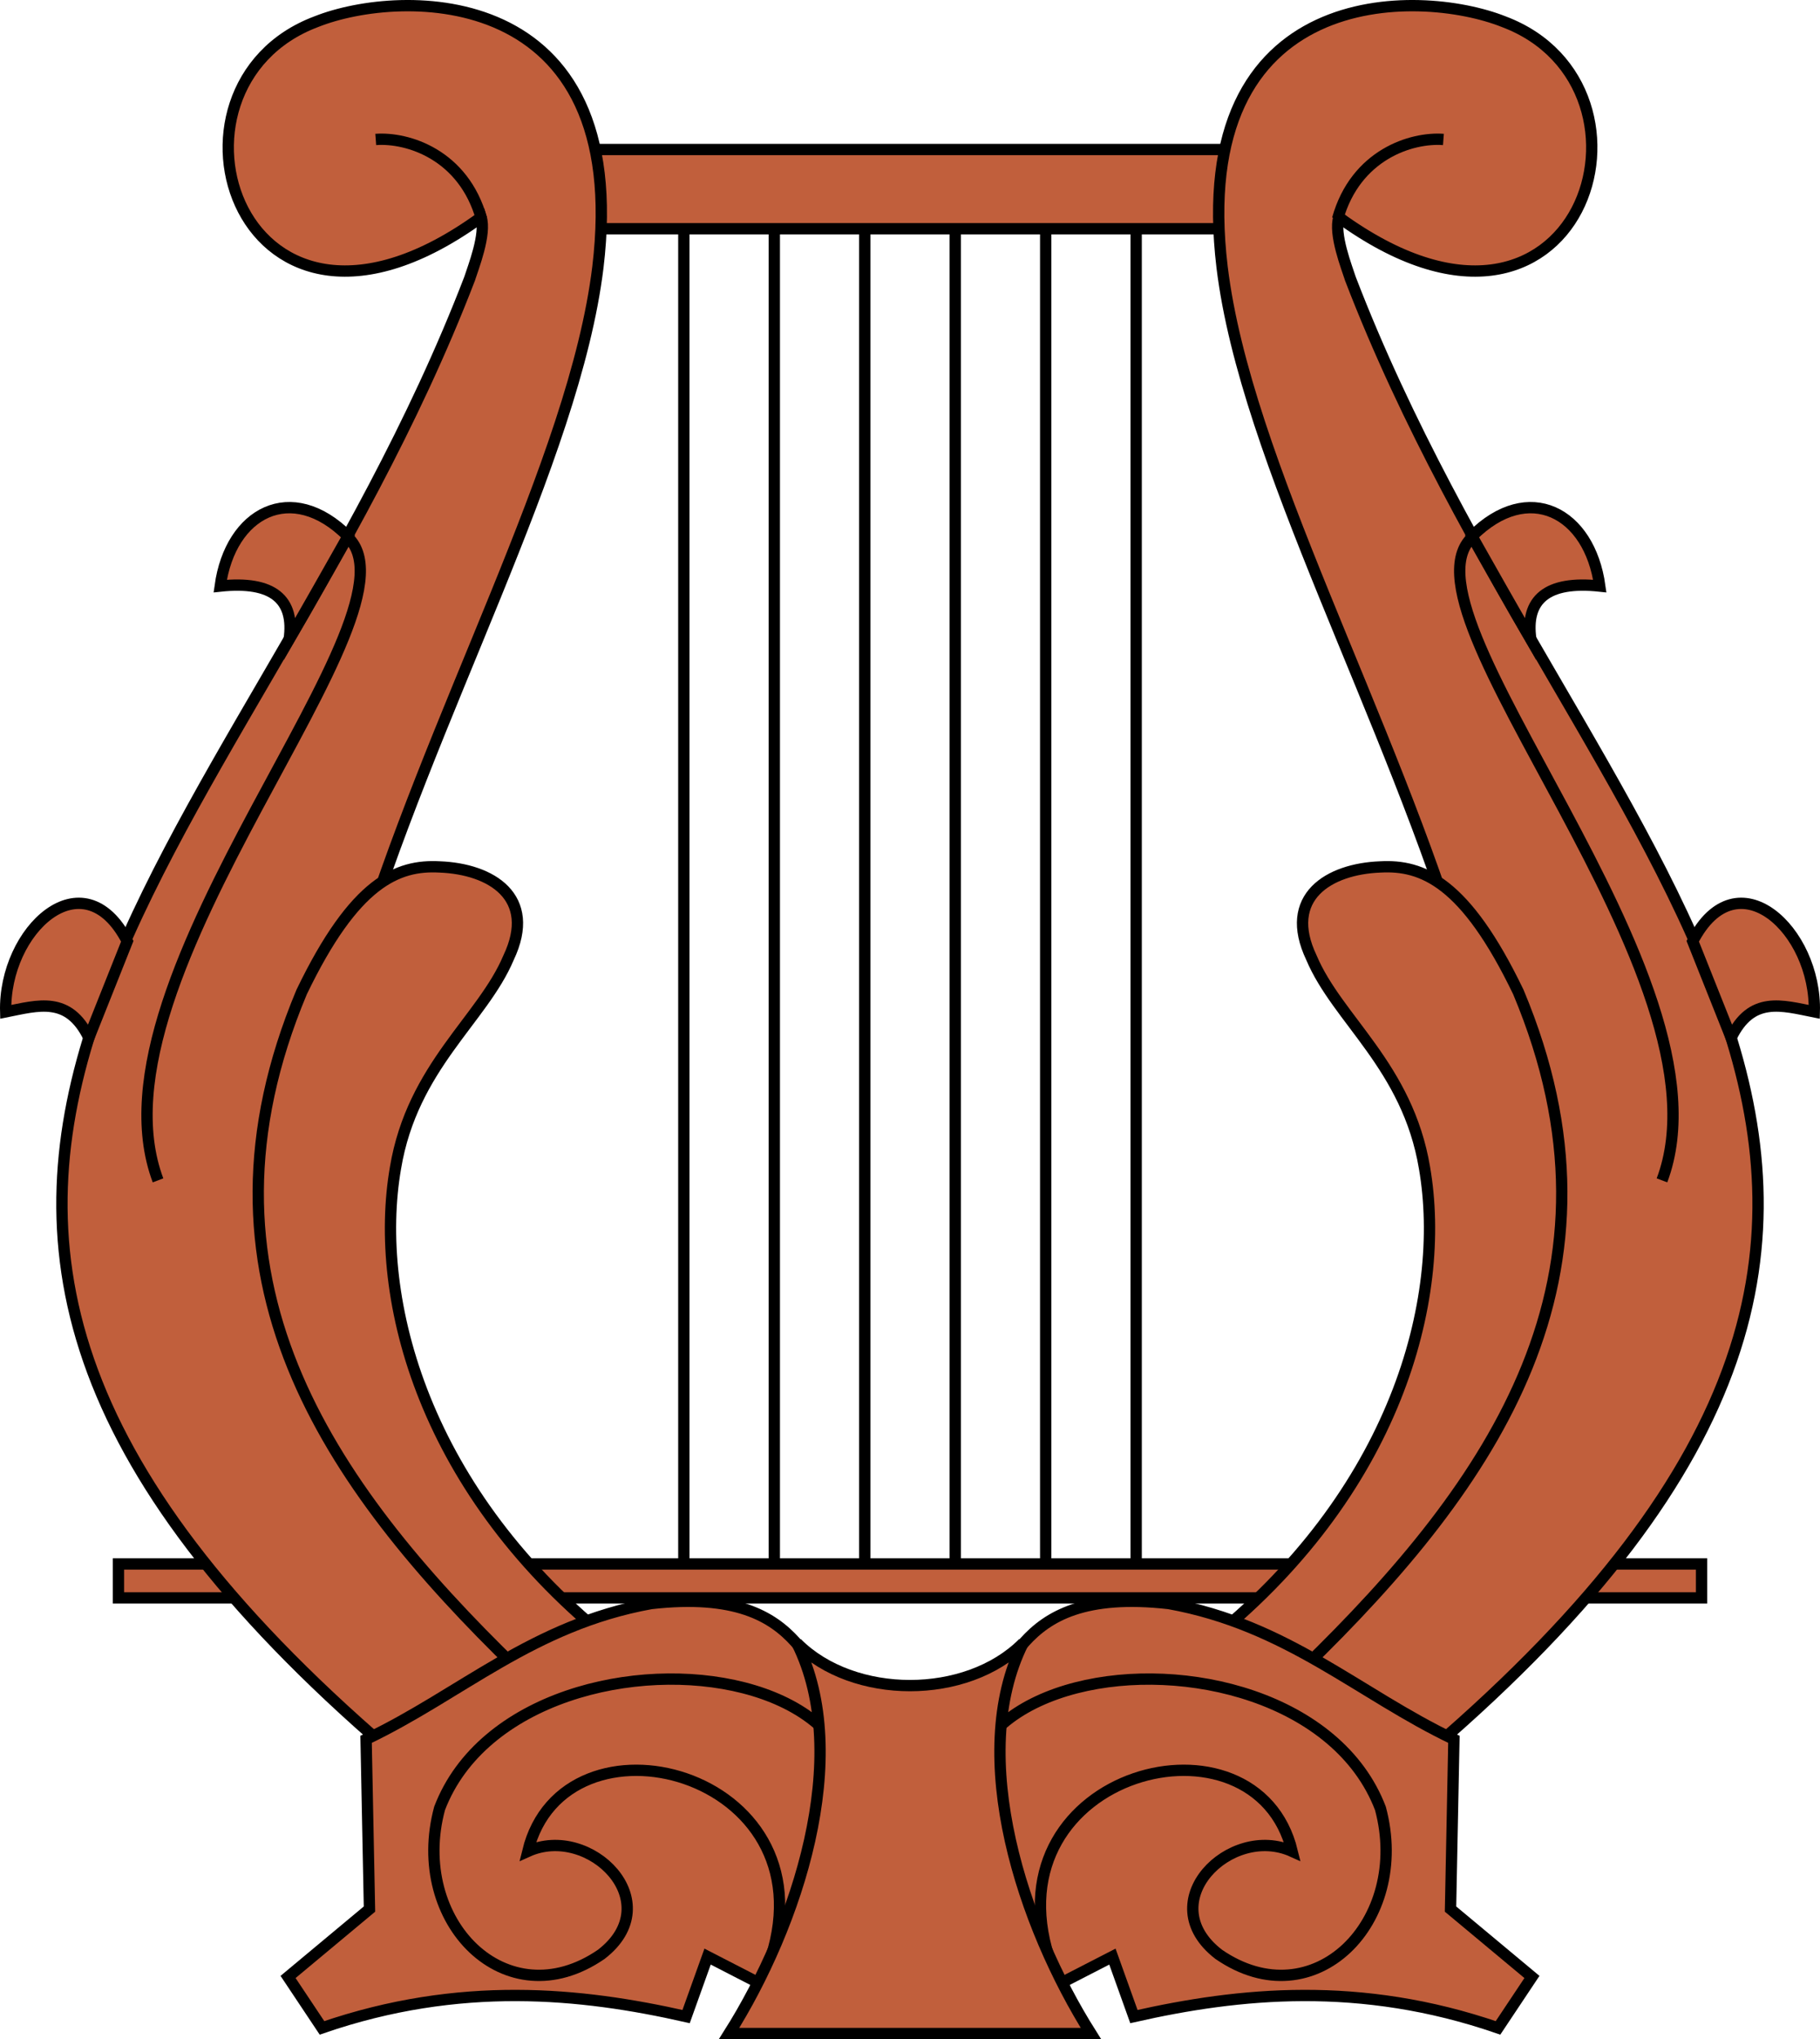 <?xml version="1.0" encoding="UTF-8" standalone="no"?>
<svg
   xmlns:dc="http://purl.org/dc/elements/1.1/"
   xmlns:cc="http://creativecommons.org/ns#"
   xmlns:rdf="http://www.w3.org/1999/02/22-rdf-syntax-ns#"
   xmlns:svg="http://www.w3.org/2000/svg"
   xmlns="http://www.w3.org/2000/svg"
   xmlns:xlink="http://www.w3.org/1999/xlink"
   xmlns:sodipodi="http://sodipodi.sourceforge.net/DTD/sodipodi-0.dtd"
   xmlns:inkscape="http://www.inkscape.org/namespaces/inkscape"
   width="160.948"
   height="180.215"
   id="svg2"
   version="1.1"
   inkscape:version="0.48.4 r9939"
   sodipodi:docname="Heraldic_harp.svg">
  <defs
     id="defs37" />
  <sodipodi:namedview
     pagecolor="#ffffff"
     bordercolor="#666666"
     borderopacity="1"
     objecttolerance="10"
     gridtolerance="10"
     guidetolerance="10"
     inkscape:pageopacity="0"
     inkscape:pageshadow="2"
     inkscape:window-width="1366"
     inkscape:window-height="716"
     id="namedview35"
     showgrid="false"
     fit-margin-top="0"
     fit-margin-left="0"
     fit-margin-right="0"
     fit-margin-bottom="0"
     inkscape:zoom="2.7722222"
     inkscape:cx="80.474166"
     inkscape:cy="90"
     inkscape:window-x="-8"
     inkscape:window-y="-8"
     inkscape:window-maximized="1"
     inkscape:current-layer="svg2" />
  <g
     transform="translate(80.474,90.215)"
     id="g4"
     style="stroke:#000000;stroke-width:1">
    <rect
       x="-70"
       y="48"
       width="140"
       height="3"
       id="rect6"
       style="fill:#C15F3C" />
    <rect
       x="-30"
       y="-77"
       width="60"
       height="7"
       id="rect8"
       style="fill:#C15F3C" />
    <g
       id="g_harp">
      <path
         d="M -38.958,-65.549 C -58.858,-13.849 -105,13.8 -46.1,64.4 c 4.1,-2.8 8.3,-5.6 12.5,-8.5 -45.1,-32.7 1.83,-88.27 6,-122.5 3.024,-25.197 -17.429,-24.674 -24.9,-21.7 -15.299,5.733 -6.819,32.838 14.571,17.289 0.47,1.479 -0.695,4.422 -1.029,5.462 z"
         id="path11"
         inkscape:connector-curvature="0"
         style="fill:#C15F3C"
         sodipodi:nodetypes="ccccccc" />
      <path
         d="m -34.8,57.2 c 2.9,-0.7 5.8,-1.4 8.7,-2.1 C -43,41.8 -47.5,24.6 -45.5,13 c 1.5,-8.97 7.7,-13.12 10,-18.58 2.552,-5.365 -1.546,-7.85 -6.1,-8.02 -3.7,-0.2 -7.5,1.3 -12.2,11.06 -10.5,25.04 2.1,43.34 19,59.74 z"
         id="path13"
         inkscape:connector-curvature="0"
         style="fill:#C15F3C"
         sodipodi:nodetypes="ccccccc" />
      <path
         d="m -4.58,60.2 c -5.257,-0.833 -3.432,-10.383 -18.32,-8.7 -10.499,1.901 -16.8,8 -25.2,12 l 0.3,15 -7.2,6 3,4.5 c 12.2,-4.2 22.9,-3.1 32.2,-1 l 1.9,-5.3 7,3.6 5.77,-9 z"
         id="path15"
         inkscape:connector-curvature="0"
         style="fill:#C15F3C"
         sodipodi:nodetypes="ccccccccccc" />
      <path
         d="m -12.3,82.8 c 5.269,-16.522 -18.293,-22.558 -21.5,-9.4 5.487,-2.476 12.481,4.487 6.5,9.1 -8.417,5.793 -16.998,-2.9 -14.3,-12.9 7.5,-19.6 54.5,-13.2 29.3,13.2 z"
         id="path17"
         inkscape:connector-curvature="0"
         style="fill:#C15F3C"
         sodipodi:nodetypes="ccccc" />
      <path
         d="M -72.615,1.491 C -74.415,-2.209 -77.07,-1.37 -79.97,-0.79 c -0.2,-7.2 6.85,-13.8 10.75,-6.24 z"
         id="path19"
         inkscape:connector-curvature="0"
         style="fill:#C15F3C"
         sodipodi:nodetypes="cccc" />
      <path
         d="m -66.5,14.1 c -6.8,-18.07 24.501,-50.552 16.6,-57"
         id="path21"
         inkscape:connector-curvature="0"
         style="fill:none"
         sodipodi:nodetypes="cc" />
      <path
         d="m -54.9,-33.7 c 1.75,-3 3.49,-6.1 5.2,-9.12 -5,-5 -10.4,-2.1 -11.3,4.4 4.7,-0.5 6.6,1.21 6.1,4.7 z"
         id="path23"
         inkscape:connector-curvature="0"
         style="fill:#C15F3C" />
      <line
         x1="-20"
         y1="48"
         x2="-20"
         y2="-70"
         id="line25" />
      <line
         x1="-12"
         y1="48"
         x2="-12"
         y2="-70"
         id="line27" />
      <line
         x1="-4"
         y1="48"
         x2="-4"
         y2="-70"
         id="line29" />
    </g>
    <use
       xlink:href="#g_harp"
       transform="scale(-1,1)"
       id="use31"
       x="0"
       y="0"
       width="160"
       height="180" />
    <path
       d="M -16,89.5 H 16 C 10,80 5,65 10,55 c -5,5 -15,5 -20,0 5,10 0,25 -6,34.5 z"
       id="path33"
       inkscape:connector-curvature="0"
       style="fill:#C15F3C" />
  </g>
  <path
     style="fill:none;stroke:#000000;stroke-width:1px;stroke-linecap:butt;stroke-linejoin:miter;stroke-opacity:1"
     d="m 42.587,19.353 c -1.595,-5.702 -6.549,-7.24 -9.359,-7.028"
     id="path3016"
     inkscape:connector-curvature="0"
     sodipodi:nodetypes="cc" />
  <path
     sodipodi:nodetypes="cc"
     inkscape:connector-curvature="0"
     id="path3018"
     d="m 118.287,19.353 c 1.595,-5.702 6.549,-7.24 9.359,-7.028"
     style="fill:none;stroke:#000000;stroke-width:1px;stroke-linecap:butt;stroke-linejoin:miter;stroke-opacity:1" />
</svg>

